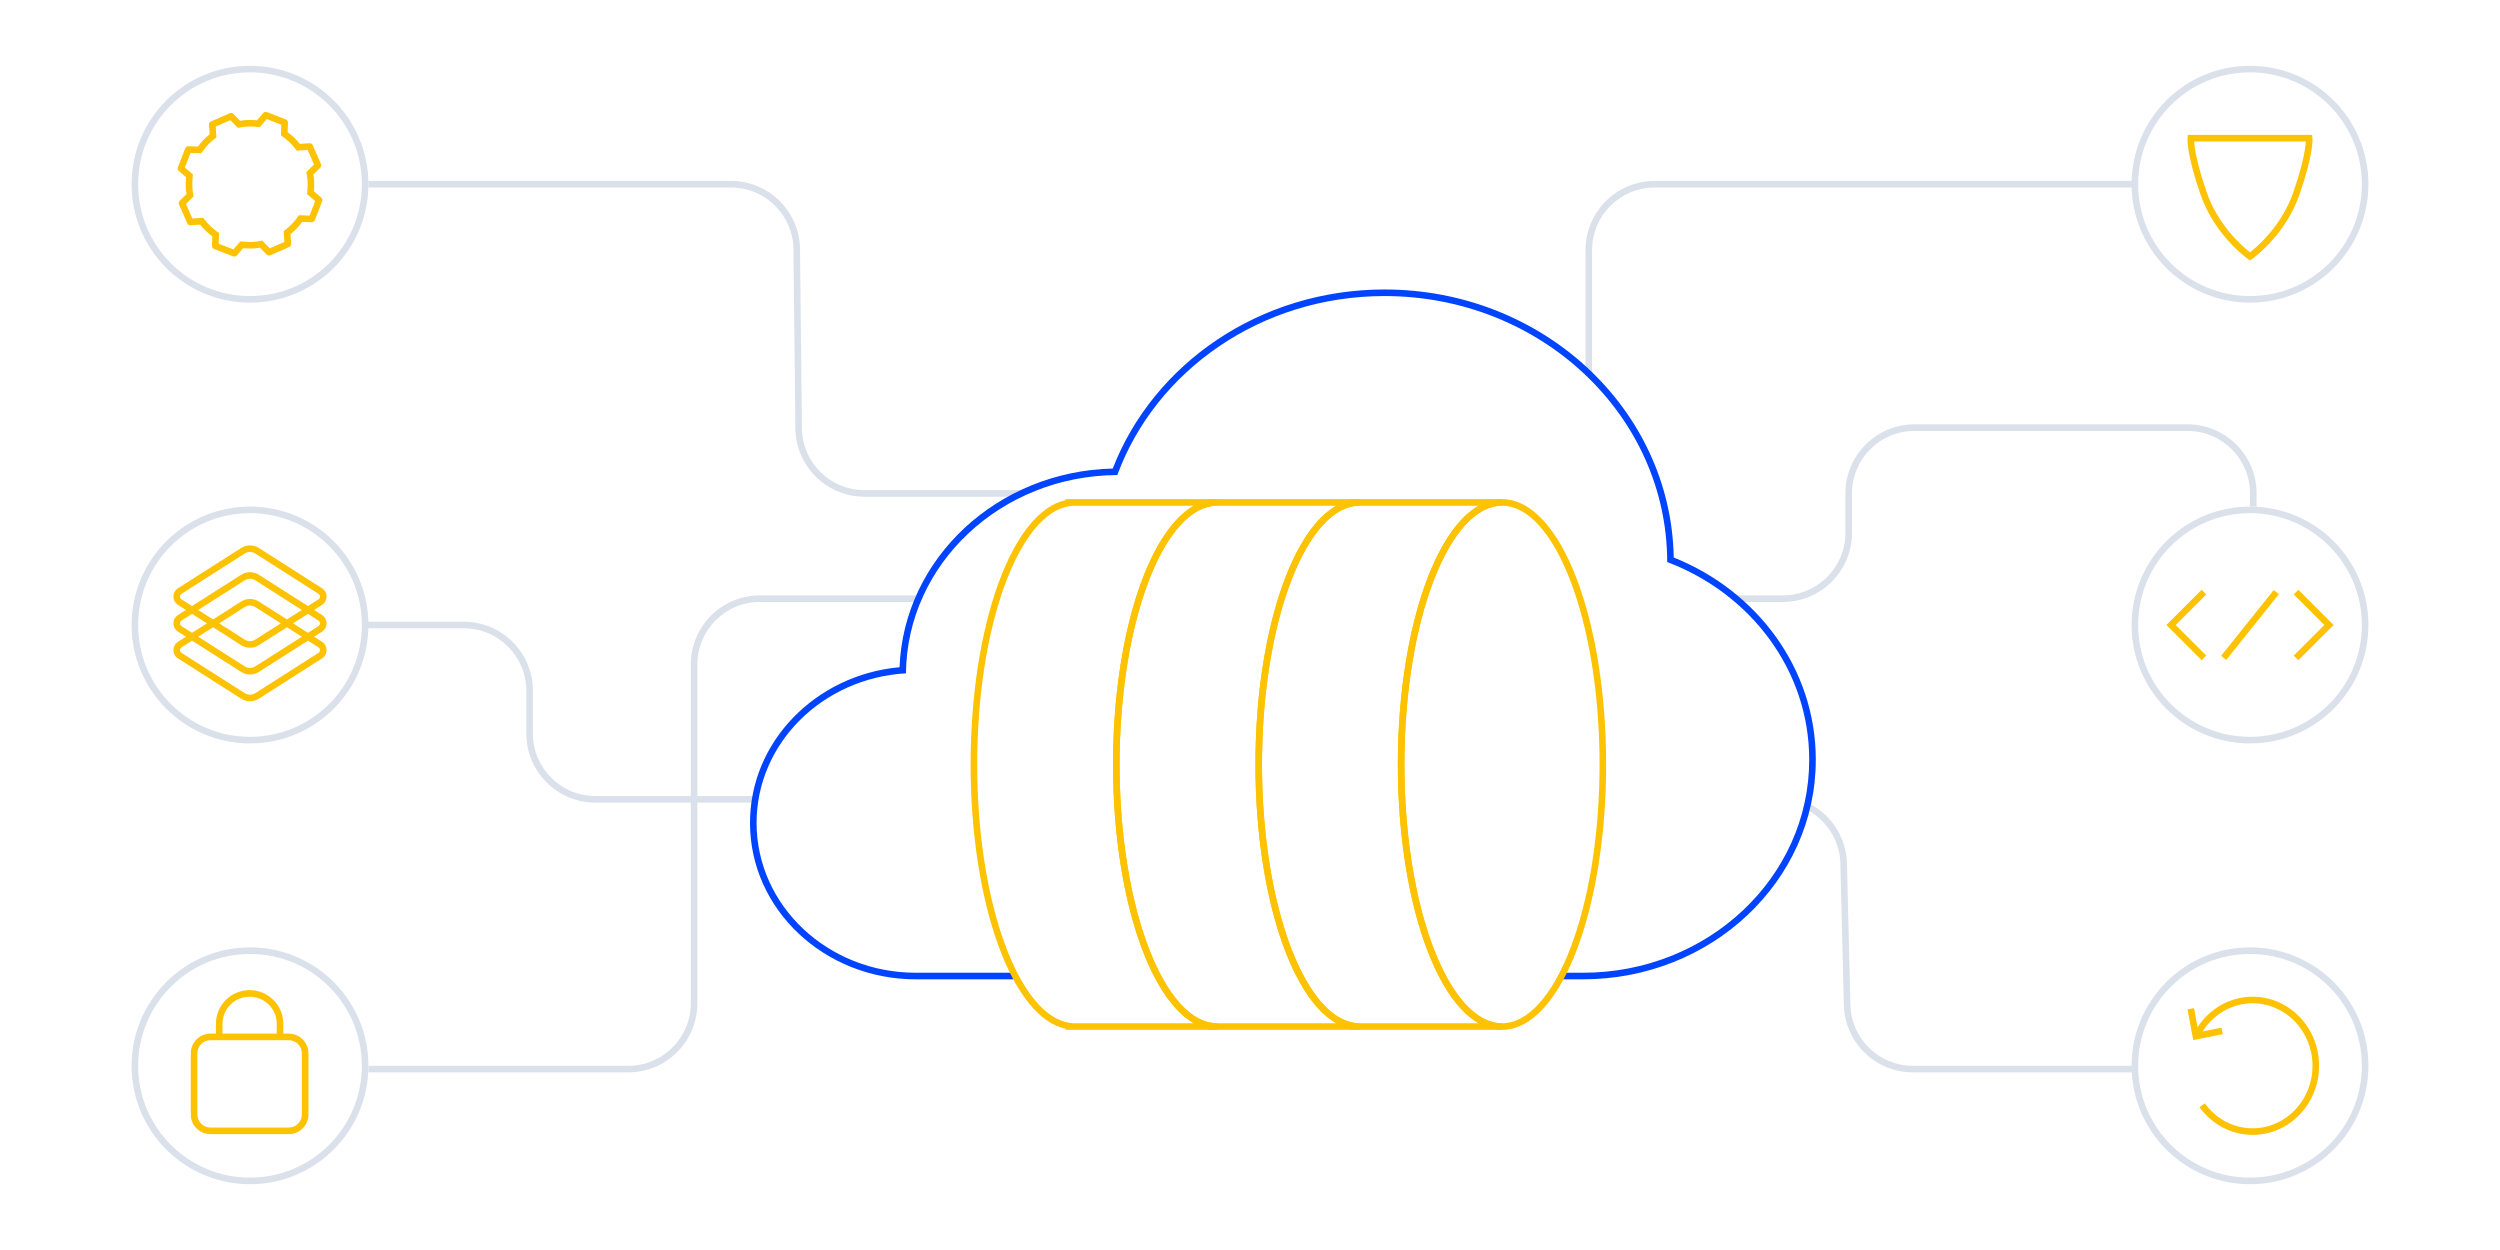<svg width="380" height="190" viewBox="0 0 380 190" fill="none" xmlns="http://www.w3.org/2000/svg">
<path fill-rule="evenodd" clip-rule="evenodd" d="M332.557 20.5H351.443L351.49 20.947L350.993 21C351.49 20.947 351.49 20.947 351.49 20.947L351.491 20.948L351.491 20.95L351.491 20.954L351.492 20.963C351.493 20.971 351.493 20.98 351.494 20.992C351.496 21.016 351.497 21.048 351.498 21.089C351.501 21.172 351.501 21.291 351.494 21.45C351.481 21.768 351.44 22.247 351.331 22.919C351.114 24.262 350.625 26.378 349.545 29.513C347.453 35.582 342.765 39.043 342.291 39.382L342 39.59L341.709 39.382C341.235 39.043 336.547 35.582 334.455 29.513C333.375 26.378 332.886 24.262 332.669 22.919C332.56 22.247 332.519 21.768 332.506 21.45C332.499 21.291 332.499 21.172 332.502 21.089C332.503 21.048 332.504 21.016 332.506 20.992C332.507 20.98 332.507 20.971 332.508 20.963L332.509 20.954L332.509 20.95L332.509 20.948C332.51 20.948 332.51 20.947 333.007 21L332.51 20.947L332.557 20.5ZM333.509 21.5C333.525 21.777 333.564 22.189 333.656 22.759C333.862 24.034 334.334 26.094 335.401 29.187C337.164 34.303 340.885 37.484 342 38.35C343.115 37.484 346.836 34.303 348.599 29.187C349.666 26.094 350.138 24.034 350.344 22.759C350.436 22.189 350.475 21.777 350.491 21.5H333.509Z" fill="#FDC201"/>
<path fill-rule="evenodd" clip-rule="evenodd" d="M36.657 83.294C37.476 82.772 38.524 82.772 39.344 83.294L48.945 89.414C49.87 90.004 49.87 91.354 48.945 91.944L47.739 92.713L48.946 93.482C49.87 94.072 49.87 95.422 48.946 96.012L47.738 96.781L48.945 97.55C49.87 98.14 49.87 99.491 48.945 100.08L39.344 106.2C38.524 106.722 37.476 106.722 36.656 106.2L27.055 100.08C26.13 99.491 26.13 98.14 27.055 97.55L28.262 96.781L27.055 96.012C26.13 95.422 26.13 94.072 27.055 93.482L28.262 92.713L27.055 91.944C26.13 91.354 26.13 90.004 27.055 89.414L36.657 83.294ZM29.192 93.306L27.593 94.325C27.285 94.522 27.285 94.972 27.593 95.169L29.192 96.188L31.453 94.747L29.192 93.306ZM32.384 94.154L30.123 92.713L37.194 88.206C37.686 87.892 38.315 87.892 38.807 88.206L45.878 92.713L43.617 94.154L39.344 91.431C38.524 90.908 37.476 90.908 36.656 91.431L32.384 94.154ZM32.384 95.34L30.123 96.781L37.194 101.288C37.686 101.602 38.315 101.602 38.807 101.288L45.878 96.781L43.617 95.34L39.344 98.063C38.524 98.586 37.476 98.586 36.657 98.063L32.384 95.34ZM42.687 94.747L38.806 97.22C38.315 97.534 37.686 97.534 37.194 97.22L33.314 94.747L37.194 92.274C37.686 91.96 38.315 91.96 38.806 92.274L42.687 94.747ZM44.547 94.747L46.808 96.188L48.408 95.169C48.716 94.972 48.716 94.522 48.408 94.325L46.808 93.306L44.547 94.747ZM46.808 97.374L39.344 102.132C38.525 102.654 37.476 102.654 36.657 102.132L29.192 97.374L27.593 98.394C27.284 98.59 27.284 99.04 27.593 99.237L37.194 105.357C37.686 105.67 38.315 105.67 38.806 105.357L48.408 99.237C48.716 99.04 48.716 98.59 48.408 98.394L46.808 97.374ZM46.808 92.12L39.344 87.362C38.525 86.84 37.476 86.84 36.657 87.362L29.192 92.12L27.593 91.1C27.284 90.904 27.284 90.454 27.593 90.257L37.194 84.137C37.686 83.824 38.315 83.824 38.806 84.137L48.408 90.257C48.716 90.454 48.716 90.904 48.408 91.1L46.808 92.12Z" fill="#FDC201"/>
<path fill-rule="evenodd" clip-rule="evenodd" d="M325 28C325 37.389 332.611 45 342 45C351.389 45 359 37.389 359 28C359 18.611 351.389 11 342 11C332.611 11 325 18.611 325 28ZM21 28C21 37.389 28.611 45 38 45C47.389 45 55 37.389 55 28C55 18.611 47.389 11 38 11C28.611 11 21 18.611 21 28ZM325 95C325 104.389 332.611 112 342 112C351.389 112 359 104.389 359 95C359 85.611 351.389 78 342 78C332.611 78 325 85.611 325 95ZM21 95C21 104.389 28.611 112 38 112C47.389 112 55 104.389 55 95C55 85.611 47.389 78 38 78C28.611 78 21 85.611 21 95ZM325 162C325 171.389 332.611 179 342 179C351.389 179 359 171.389 359 162C359 152.611 351.389 145 342 145C332.611 145 325 152.611 325 162ZM38 10C28.059 10 20 18.059 20 28C20 37.941 28.059 46 38 46C47.941 46 56 37.941 56 28C56 18.059 47.941 10 38 10ZM342 10C332.059 10 324 18.059 324 28C324 37.941 332.059 46 342 46C351.941 46 360 37.941 360 28C360 18.059 351.941 10 342 10ZM342 77C332.059 77 324 85.059 324 95C324 104.941 332.059 113 342 113C351.941 113 360 104.941 360 95C360 85.059 351.941 77 342 77ZM20 95C20 85.059 28.059 77 38 77C47.941 77 56 85.059 56 95C56 104.941 47.941 113 38 113C28.059 113 20 104.941 20 95ZM342 144C332.059 144 324 152.059 324 162C324 171.941 332.059 180 342 180C351.941 180 360 171.941 360 162C360 152.059 351.941 144 342 144Z" fill="#DAE1EB"/>
<path fill-rule="evenodd" clip-rule="evenodd" d="M47.908 30.561L46.671 29.497L46.717 28.986C46.788 28.175 46.784 27.405 46.652 26.681L46.557 26.159L47.729 25.015L46.756 22.79L45.114 22.905L44.786 22.484C44.319 21.883 43.754 21.359 43.124 20.892L42.702 20.579L42.758 18.962L40.541 18.098L39.488 19.323L38.977 19.278C38.167 19.206 37.398 19.21 36.675 19.342L36.151 19.437L35.009 18.265L32.786 19.238L32.902 20.881L32.481 21.209C31.881 21.676 31.357 22.242 30.89 22.873L30.577 23.296L28.962 23.239L28.098 25.458L29.322 26.512L29.277 27.023C29.205 27.834 29.209 28.604 29.341 29.328L29.436 29.85L28.264 30.994L29.237 33.219L30.879 33.104L31.207 33.525C31.674 34.126 32.239 34.65 32.869 35.117L33.292 35.43L33.235 37.046L35.477 37.912L36.53 36.686L37.042 36.731C37.852 36.803 38.621 36.799 39.344 36.667L39.867 36.572L41.01 37.744L43.232 36.771L43.117 35.128L43.538 34.8C44.138 34.333 44.661 33.767 45.128 33.136L45.441 32.714L47.056 32.77L47.908 30.561ZM47.382 33.782L45.932 33.731C45.423 34.419 44.838 35.055 44.152 35.589L44.254 37.04C44.279 37.269 44.152 37.473 43.948 37.549L41.1 38.796C40.922 38.898 40.693 38.847 40.54 38.695L39.523 37.651C38.683 37.804 37.819 37.804 36.954 37.727L36.013 38.822C35.911 38.949 35.784 39 35.631 39C35.58 39 35.504 39 35.453 38.975L32.554 37.855C32.35 37.778 32.223 37.575 32.223 37.371L32.274 35.92C31.587 35.411 30.951 34.826 30.417 34.139L28.967 34.24C28.738 34.266 28.535 34.139 28.459 33.935L27.212 31.084C27.111 30.906 27.162 30.677 27.314 30.524L28.357 29.506C28.204 28.666 28.204 27.801 28.281 26.936L27.187 25.994C27.009 25.866 26.958 25.637 27.034 25.434L28.154 22.558C28.23 22.354 28.408 22.227 28.637 22.227L30.087 22.278C30.595 21.59 31.18 20.954 31.867 20.42L31.765 18.969C31.74 18.74 31.867 18.536 32.07 18.46L34.919 17.212C35.097 17.111 35.326 17.162 35.479 17.314L36.496 18.358C37.335 18.205 38.2 18.205 39.065 18.282L40.006 17.187C40.133 17.009 40.362 16.958 40.566 17.034L43.44 18.154C43.643 18.231 43.77 18.434 43.77 18.638L43.719 20.089C44.406 20.598 45.042 21.183 45.576 21.87L47.026 21.769C47.255 21.743 47.458 21.87 47.535 22.074L48.781 24.925C48.883 25.103 48.832 25.332 48.679 25.485L47.636 26.503C47.789 27.343 47.789 28.208 47.713 29.073L48.806 30.015C48.959 30.142 49.035 30.372 48.984 30.55L47.865 33.451C47.789 33.655 47.585 33.782 47.382 33.782Z" fill="#FDC201"/>
<path fill-rule="evenodd" clip-rule="evenodd" d="M334.026 156.141L333.492 153.243L332.508 153.425L333.369 158.09L337.865 157.189L337.668 156.209L334.802 156.783C336.432 154.197 339.233 152.5 342.405 152.5C347.409 152.5 351.5 156.734 351.5 162C351.5 167.266 347.409 171.5 342.405 171.5C339.438 171.5 336.798 170.016 335.134 167.709L334.323 168.293C336.16 170.842 339.093 172.5 342.405 172.5C347.999 172.5 352.5 167.779 352.5 162C352.5 156.221 347.999 151.5 342.405 151.5C338.908 151.5 335.836 153.347 334.026 156.141Z" fill="#FDC201"/>
<path fill-rule="evenodd" clip-rule="evenodd" d="M21 162C21 171.389 28.611 179 38 179C47.389 179 55 171.389 55 162C55 152.611 47.389 145 38 145C28.611 145 21 152.611 21 162ZM38 144C28.059 144 20 152.059 20 162C20 171.941 28.059 180 38 180C47.941 180 56 171.941 56 162C56 152.059 47.941 144 38 144Z" fill="#DAE1EB"/>
<path fill-rule="evenodd" clip-rule="evenodd" d="M32.819 155.655L32.82 155.642C32.82 155.63 32.821 155.618 32.821 155.606C32.821 152.785 35.113 150.501 37.942 150.5C40.77 150.501 43.063 152.785 43.063 155.606C43.063 155.618 43.063 155.63 43.064 155.642L43.065 155.655V157.112H43.898C45.548 157.112 46.884 158.456 46.884 160.103V169.397C46.884 171.044 45.548 172.388 43.898 172.388H31.985C30.336 172.388 29 171.044 29 169.397V160.103C29 158.456 30.336 157.112 31.985 157.112H32.819V155.655ZM31.985 158.112C30.891 158.112 30 159.006 30 160.103V169.397C30 170.494 30.891 171.388 31.985 171.388H43.898C44.993 171.388 45.884 170.494 45.884 169.397V160.103C45.884 159.006 44.993 158.112 43.898 158.112H31.985ZM42.065 157.112H33.819V155.681C33.82 155.656 33.821 155.631 33.821 155.606C33.821 153.341 35.662 151.501 37.942 151.5C40.221 151.501 42.063 153.341 42.063 155.606C42.063 155.631 42.064 155.656 42.065 155.681V157.112Z" fill="#FDC201"/>
<path d="M335 90L330 95L335 100M349 90L354 95L349 100M338 100L346 90" stroke="#FDC201"/>
<path fill-rule="evenodd" clip-rule="evenodd" d="M56 28.5H111.106C116.313 28.5 120.55 32.692 120.605 37.899L120.895 65.112C120.956 70.867 125.639 75.5 131.394 75.5H155.357C156.11 75.139 156.879 74.805 157.665 74.5H131.394C126.187 74.5 121.95 70.308 121.895 65.101L121.605 37.888C121.544 32.133 116.861 27.5 111.106 27.5H56V28.5ZM242 57.994C241.673 57.661 241.339 57.333 241 57.01V38C241 32.201 245.708 27.5 251.506 27.5H325V28.5H251.506C246.259 28.5 242 32.754 242 38V57.994ZM140.365 90.5H115.5C109.701 90.5 105 95.201 105 101V121H90.5C85.253 121 81 116.747 81 111.5V105C81 99.201 76.299 94.5 70.5 94.5H55.5V95.5H70.5C75.747 95.5 80 99.753 80 105V111.5C80 117.299 84.701 122 90.5 122H105V152.5C105 157.747 100.747 162 95.5 162H56V163H95.5C101.299 163 106 158.299 106 152.5V122H115.219C115.268 121.664 115.324 121.331 115.387 121H106V101C106 95.753 110.253 91.5 115.5 91.5H139.926C140.066 91.164 140.213 90.83 140.365 90.5ZM263.708 91.5C263.308 91.158 262.898 90.824 262.481 90.5H271C276.247 90.5 280.5 86.247 280.5 81V75C280.5 69.201 285.201 64.5 291 64.5H332.5C338.299 64.5 343 69.201 343 75V77H342V75C342 69.753 337.747 65.5 332.5 65.5H291C285.753 65.5 281.5 69.753 281.5 75V81C281.5 86.799 276.799 91.5 271 91.5H263.708ZM274.339 121.83C274.269 122.163 274.194 122.494 274.113 122.822C277.358 124.273 279.646 127.491 279.738 131.268L280.262 152.756C280.401 158.454 285.06 163 290.759 163H324.5V162H290.759C285.603 162 281.388 157.887 281.262 152.732L280.738 131.244C280.634 126.999 278.022 123.393 274.339 121.83Z" fill="#DAE1EB"/>
<path fill-rule="evenodd" clip-rule="evenodd" d="M114 125.081C114 112.685 124.021 102.583 136.731 101.417C137.376 84.844 151.616 71.633 169.135 71.218C175.303 55.31 191.493 44 210.444 44C234.421 44 254.007 62.123 254.408 84.743C267.069 89.802 276 101.638 276 115.484C276 133.972 260.098 148.857 240.61 148.857H237.083C237.261 148.533 237.436 148.2 237.609 147.857H240.61C259.603 147.857 275 133.363 275 115.484C275 101.865 266.066 90.21 253.414 85.429C253.402 63.099 234.168 45 210.444 45C191.639 45 175.656 56.372 169.83 72.209C152.162 72.286 137.848 85.728 137.709 102.347C125.038 103.07 115 112.972 115 125.081C115 137.66 125.833 147.857 139.195 147.857H154.061C154.233 148.2 154.409 148.533 154.587 148.857H139.195C125.338 148.857 114 138.268 114 125.081ZM176.232 148.857H176.229C176.051 148.533 175.876 148.2 175.703 147.857H175.706C175.879 148.2 176.054 148.533 176.232 148.857ZM197.878 148.857H197.875C197.697 148.533 197.521 148.2 197.349 147.857H197.352C197.524 148.2 197.7 148.533 197.878 148.857Z" fill="#0044FF"/>
<path fill-rule="evenodd" clip-rule="evenodd" d="M174.636 144.188C171.889 137.05 170.178 127.155 170.178 116.201C170.178 105.246 171.889 95.351 174.636 88.214C176.01 84.643 177.635 81.788 179.413 79.834C181.191 77.88 183.083 76.867 185.011 76.867V75.867L161.963 75.867V76.026C159.947 76.464 158.084 77.829 156.426 79.868C154.65 82.052 153.074 85.05 151.761 88.65C149.135 95.853 147.533 105.55 147.533 116.201C147.533 126.852 149.135 136.548 151.761 143.751C153.074 147.352 154.65 150.35 156.426 152.534C158.084 154.572 159.947 155.937 161.963 156.375V156.534H185.011V155.534C183.083 155.534 181.191 154.521 179.413 152.567C177.635 150.613 176.01 147.758 174.636 144.188ZM181.447 155.534H162.963V155.529L162.538 155.465C160.695 155.187 158.888 153.976 157.202 151.903C155.518 149.833 153.99 146.945 152.701 143.409C150.123 136.339 148.533 126.763 148.533 116.201C148.533 105.639 150.123 96.062 152.701 88.993C153.99 85.457 155.518 82.568 157.202 80.499C158.888 78.425 160.695 77.214 162.538 76.936L162.963 76.872V76.867L181.447 76.867C180.474 77.424 179.547 78.201 178.673 79.161C176.783 81.238 175.103 84.217 173.703 87.854C170.901 95.133 169.178 105.155 169.178 116.201C169.178 127.246 170.901 137.268 173.703 144.547C175.103 148.185 176.783 151.163 178.673 153.24C179.547 154.201 180.474 154.977 181.447 155.534Z" fill="#FDC201"/>
<path fill-rule="evenodd" clip-rule="evenodd" d="M196.282 144.188C193.534 137.05 191.824 127.155 191.824 116.201C191.824 105.246 193.534 95.351 196.282 88.214C197.656 84.643 199.28 81.788 201.058 79.834C202.836 77.88 204.729 76.867 206.656 76.867V75.867L183.609 75.867V76.026C181.593 76.464 179.73 77.829 178.072 79.868C176.295 82.052 174.719 85.05 173.407 88.65C170.781 95.853 169.178 105.55 169.178 116.201C169.178 126.852 170.781 136.548 173.407 143.751C174.719 147.352 176.295 150.35 178.072 152.534C179.73 154.572 181.593 155.937 183.609 156.375V156.534H206.656V155.534C204.729 155.534 202.836 154.521 201.058 152.567C199.28 150.613 197.656 147.758 196.282 144.188ZM203.092 155.534H184.609V155.529L184.184 155.465C182.34 155.187 180.534 153.976 178.847 151.903C177.164 149.833 175.635 146.945 174.346 143.409C171.769 136.339 170.178 126.763 170.178 116.201C170.178 105.639 171.769 96.062 174.346 88.993C175.635 85.457 177.164 82.568 178.848 80.499C180.534 78.425 182.34 77.214 184.184 76.936L184.609 76.872V76.867L203.092 76.867C202.12 77.424 201.193 78.201 200.319 79.161C198.428 81.238 196.749 84.217 195.348 87.854C192.547 95.133 190.824 105.155 190.824 116.201C190.824 127.246 192.547 137.268 195.348 144.547C196.749 148.185 198.428 151.163 200.319 153.24C201.193 154.201 202.12 154.977 203.092 155.534Z" fill="#FDC201"/>
<path fill-rule="evenodd" clip-rule="evenodd" d="M233.899 152.567C232.121 154.521 230.229 155.534 228.301 155.534C226.373 155.534 224.481 154.521 222.703 152.567C220.925 150.613 219.301 147.758 217.926 144.187C215.179 137.05 213.469 127.155 213.469 116.201C213.469 105.246 215.179 95.352 217.926 88.214C219.301 84.643 220.925 81.788 222.703 79.834C224.481 77.88 226.373 76.867 228.301 76.867C230.229 76.867 232.121 77.88 233.899 79.834C235.677 81.788 237.302 84.643 238.676 88.214C241.423 95.352 243.133 105.246 243.133 116.201C243.133 127.155 241.423 137.05 238.676 144.187C237.302 147.758 235.677 150.613 233.899 152.567ZM239.609 144.547C242.411 137.268 244.133 127.246 244.133 116.201C244.133 105.156 242.411 95.133 239.609 87.855C238.209 84.217 236.529 81.238 234.639 79.161C232.748 77.083 230.607 75.867 228.301 75.867C225.995 75.867 223.854 77.083 221.963 79.161C220.073 81.238 218.393 84.217 216.993 87.855C214.191 95.133 212.469 105.156 212.469 116.201C212.469 127.246 214.191 137.268 216.993 144.547C218.393 148.185 220.073 151.163 221.963 153.24C223.854 155.318 225.995 156.534 228.301 156.534C230.607 156.534 232.748 155.318 234.639 153.24C236.529 151.163 238.209 148.185 239.609 144.547Z" fill="#FDC201"/>
<path fill-rule="evenodd" clip-rule="evenodd" d="M217.926 144.187C215.179 137.05 213.469 127.155 213.469 116.201C213.469 105.246 215.179 95.352 217.926 88.214C219.301 84.643 220.925 81.788 222.703 79.834C224.481 77.88 226.373 76.867 228.301 76.867V75.867L205.254 75.867V76.026C203.238 76.464 201.375 77.829 199.717 79.868C197.941 82.052 196.365 85.05 195.052 88.65C192.426 95.853 190.824 105.55 190.824 116.201C190.824 126.852 192.426 136.548 195.052 143.751C196.365 147.352 197.941 150.35 199.717 152.534C201.375 154.572 203.238 155.937 205.254 156.375V156.534L228.301 156.534V155.534C226.373 155.534 224.481 154.521 222.703 152.567C220.925 150.613 219.301 147.758 217.926 144.187ZM224.738 155.534H206.254V155.529L205.829 155.465C203.986 155.187 202.179 153.976 200.493 151.903C198.809 149.833 197.281 146.945 195.992 143.409C193.414 136.339 191.824 126.763 191.824 116.201C191.824 105.639 193.414 96.062 195.992 88.993C197.281 85.457 198.809 82.568 200.493 80.499C202.179 78.425 203.986 77.214 205.829 76.936L206.254 76.872V76.867L224.738 76.867C223.765 77.424 222.837 78.201 221.963 79.161C220.073 81.238 218.393 84.217 216.993 87.855C214.191 95.133 212.469 105.156 212.469 116.201C212.469 127.246 214.191 137.268 216.993 144.547C218.393 148.185 220.073 151.163 221.963 153.24C222.837 154.201 223.765 154.977 224.738 155.534Z" fill="#FDC201"/>
</svg>
